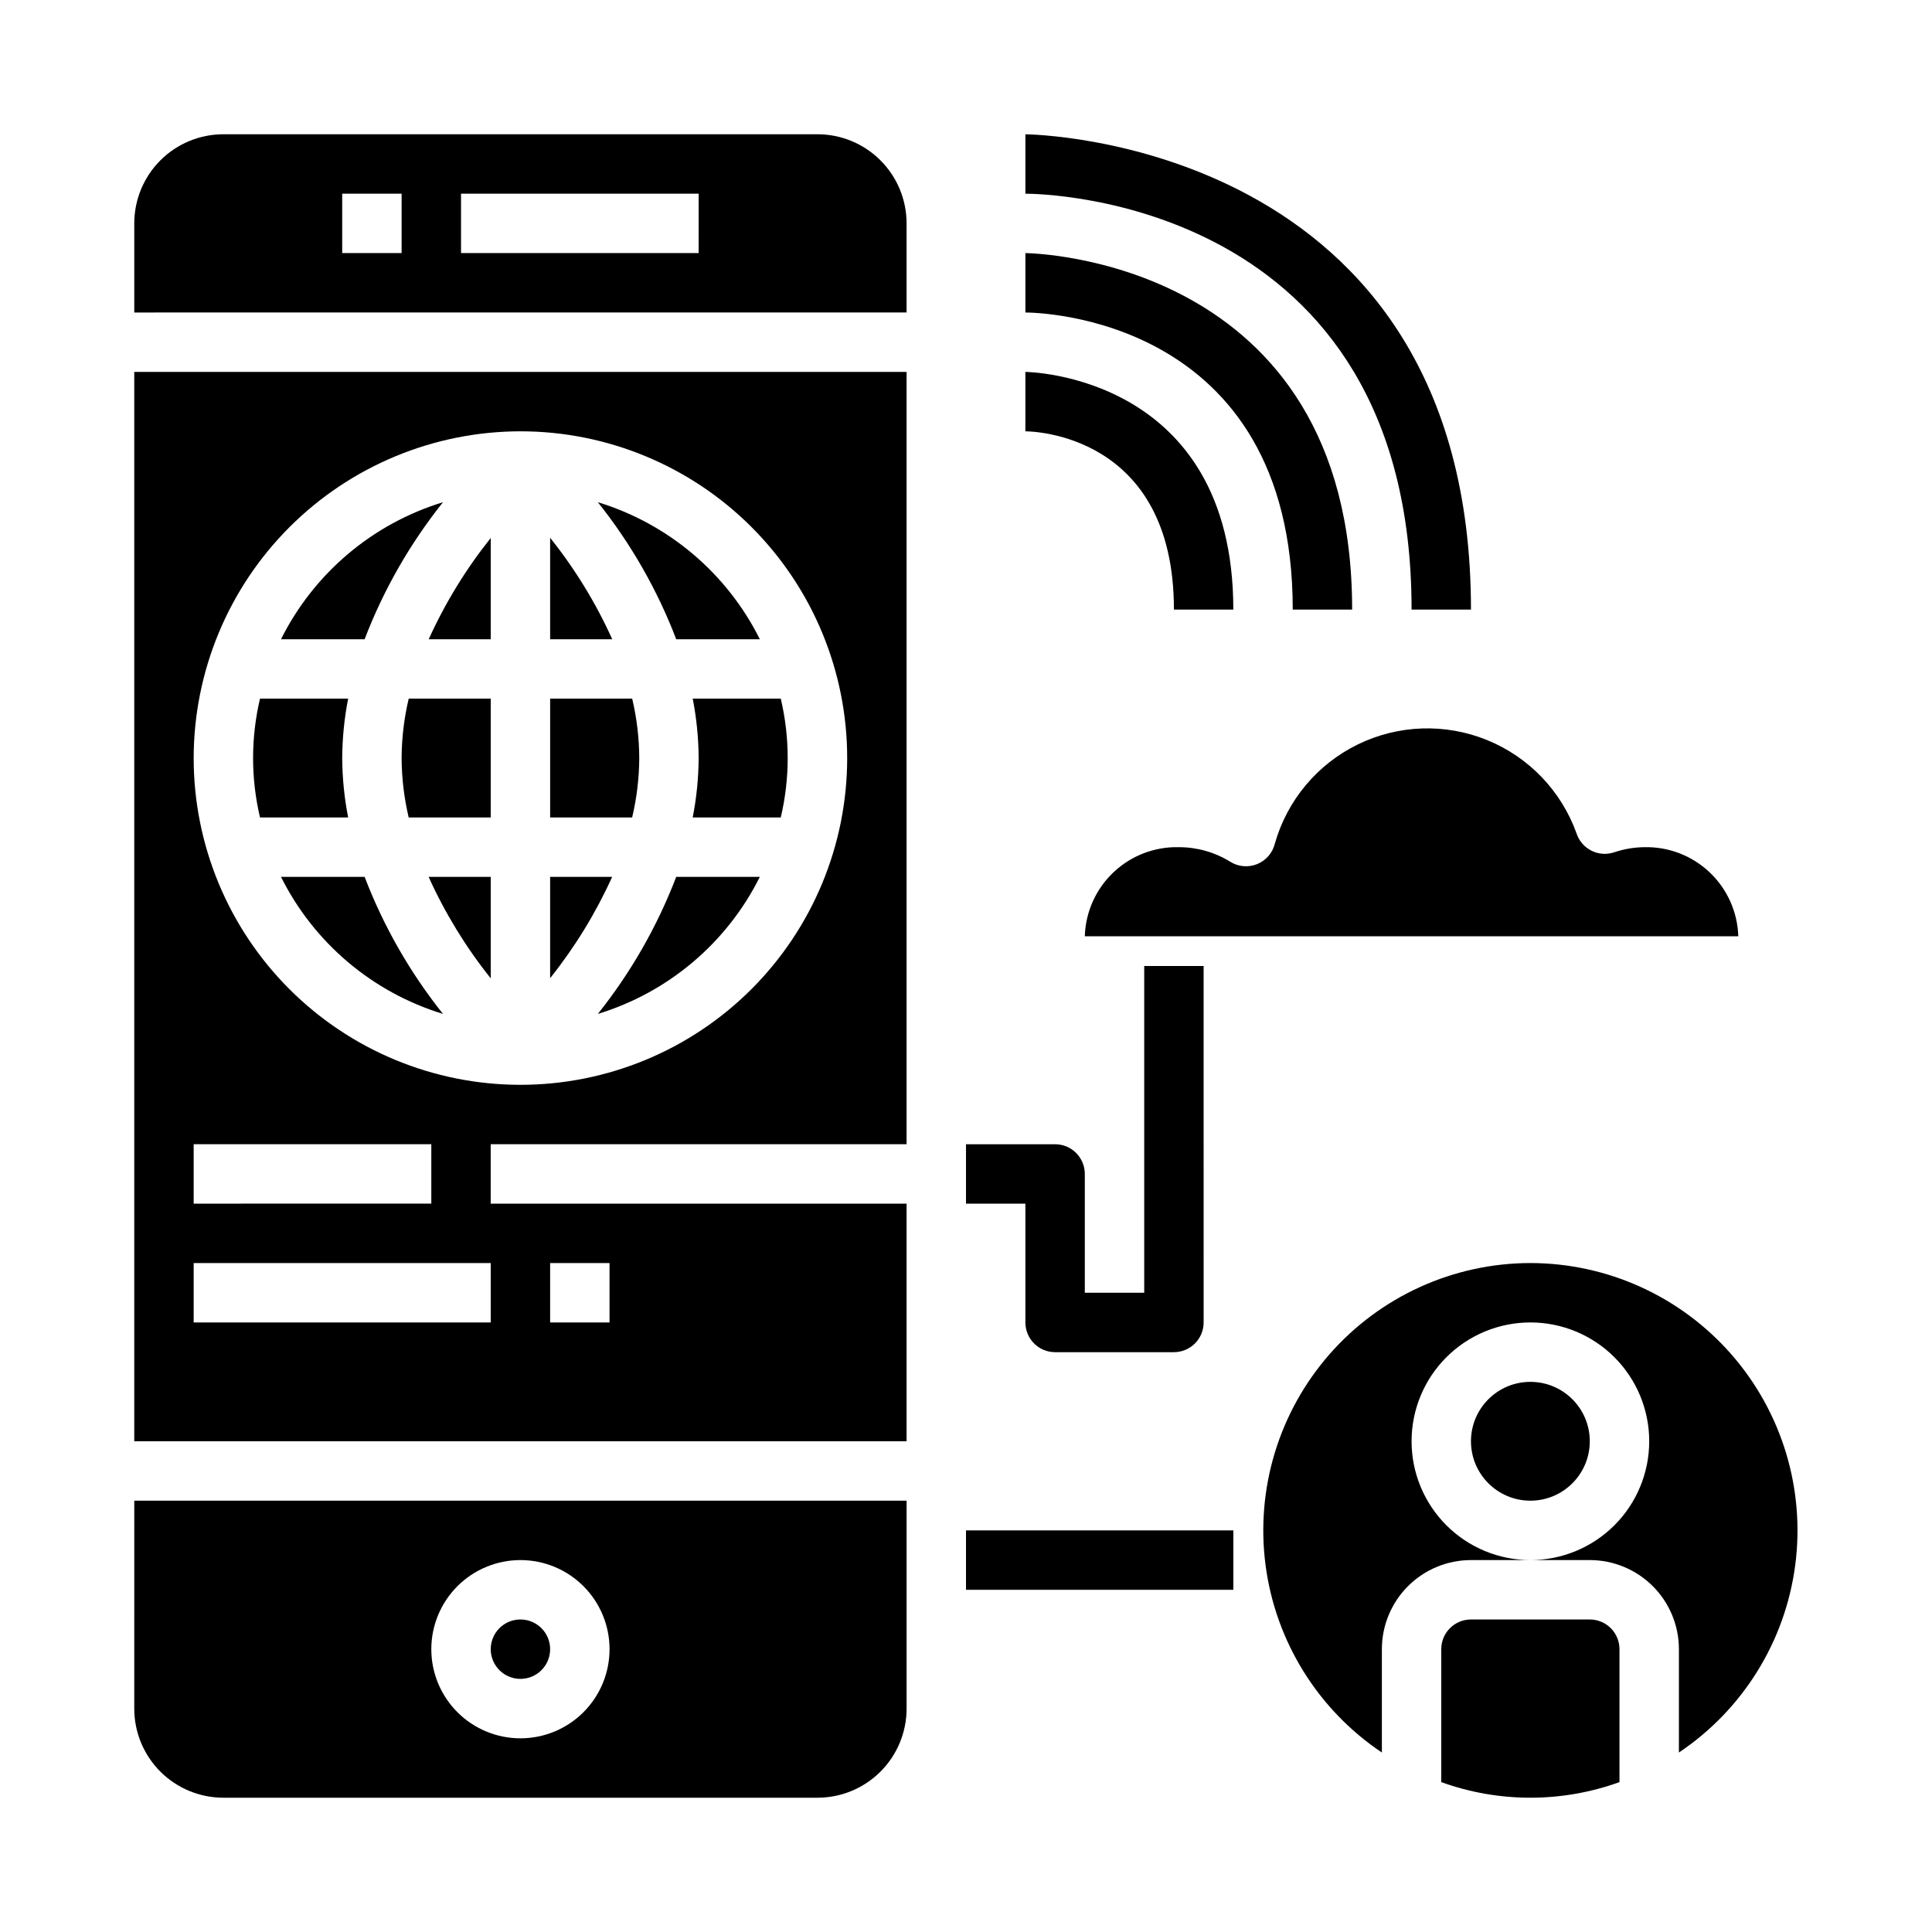 <?xml version="1.0" encoding="UTF-8"?>
<!-- Uploaded to: SVG Repo, www.svgrepo.com, Generator: SVG Repo Mixer Tools -->
<svg fill="#000000" width="800px" height="800px" version="1.1" viewBox="144 144 512 512" xmlns="http://www.w3.org/2000/svg">
 <g>
  <path d="m455.1 305.54h15.742c0-62.262-54.555-62.977-55.105-62.977v15.742c1.578 0 39.363 0.535 39.363 47.234z"/>
  <path d="m486.59 305.54h15.742c0.004-93.387-85.723-94.465-86.59-94.465v15.742c2.891 0 70.848 0.898 70.848 78.723z"/>
  <path d="m518.08 305.54h15.742c0.004-124.51-116.9-125.95-118.08-125.95v15.742c4.18 0 102.34 1.254 102.34 110.21z"/>
  <path d="m250.43 344.89c0.027 5.301 0.656 10.582 1.875 15.742h21.742v-31.488h-21.734c-1.223 5.16-1.855 10.445-1.883 15.746z"/>
  <path d="m274.05 403.27v-26.891h-16.461c4.344 9.617 9.871 18.648 16.461 26.891z"/>
  <path d="m261.4 277.09c-18.688 5.703-34.211 18.836-42.934 36.32h22.16c5.016-13.105 12.023-25.355 20.773-36.32z"/>
  <path d="m289.79 376.38v26.844c6.57-8.23 12.094-17.25 16.438-26.844z"/>
  <path d="m274.05 313.41v-26.844c-6.57 8.23-12.094 17.25-16.438 26.844z"/>
  <path d="m289.79 286.52v26.891h16.461c-4.34-9.617-9.871-18.648-16.461-26.891z"/>
  <path d="m234.69 344.89c0.031-5.285 0.559-10.559 1.574-15.746h-23.359c-2.445 10.355-2.445 21.137 0 31.488h23.359c-1.016-5.188-1.543-10.457-1.574-15.742z"/>
  <path d="m329.15 344.89c-0.031 5.285-0.559 10.555-1.574 15.742h23.336c2.445-10.352 2.445-21.133 0-31.488h-23.336c1.016 5.188 1.543 10.461 1.574 15.746z"/>
  <path d="m345.37 313.41c-8.723-17.484-24.246-30.617-42.934-36.32 8.75 10.965 15.758 23.215 20.773 36.32z"/>
  <path d="m302.43 412.7c18.688-5.703 34.211-18.836 42.934-36.32h-22.16c-5.016 13.102-12.023 25.355-20.773 36.32z"/>
  <path d="m313.41 344.89c-0.027-5.301-0.656-10.586-1.875-15.746h-21.742v31.488h21.734c1.223-5.156 1.855-10.441 1.883-15.742z"/>
  <path d="m565.31 525.95c0 8.695-7.051 15.746-15.746 15.746-8.695 0-15.742-7.051-15.742-15.746 0-8.695 7.047-15.742 15.742-15.742 8.695 0 15.746 7.047 15.746 15.742"/>
  <path d="m261.4 412.7c-8.75-10.965-15.758-23.219-20.773-36.32h-22.16c8.723 17.484 24.246 30.617 42.934 36.32z"/>
  <path d="m565.31 573.18h-31.488c-4.348 0-7.875 3.523-7.875 7.871v35.227c15.262 5.512 31.973 5.512 47.234 0v-35.227c0-2.086-0.828-4.09-2.305-5.566-1.477-1.477-3.481-2.305-5.566-2.305z"/>
  <path d="m360.64 179.58h-157.44c-6.266 0-12.273 2.488-16.699 6.918-4.43 4.426-6.918 10.434-6.918 16.699v23.617l204.67-0.004v-23.613c0-6.266-2.488-12.273-6.918-16.699-4.426-4.43-10.434-6.918-16.699-6.918zm-110.21 31.488h-15.742v-15.746h15.742zm78.719 0h-62.973v-15.746h62.977z"/>
  <path d="m179.58 596.8c0 6.262 2.488 12.27 6.918 16.699 4.426 4.426 10.434 6.914 16.699 6.914h157.44c6.266 0 12.273-2.488 16.699-6.914 4.43-4.43 6.918-10.438 6.918-16.699v-55.105h-204.67zm102.34-39.359v-0.004c6.262 0 12.27 2.488 16.699 6.918 4.43 4.43 6.918 10.438 6.918 16.699 0 6.266-2.488 12.27-6.918 16.699-4.43 4.43-10.438 6.918-16.699 6.918s-12.27-2.488-16.699-6.918c-4.43-4.43-6.918-10.434-6.918-16.699 0-6.262 2.488-12.27 6.918-16.699 4.43-4.43 10.438-6.918 16.699-6.918z"/>
  <path d="m549.57 478.72c-20.387 0.02-39.777 8.816-53.215 24.148-13.438 15.328-19.621 35.707-16.969 55.918 2.652 20.215 13.887 38.305 30.824 49.648v-27.379c0-6.262 2.488-12.27 6.918-16.699 4.426-4.43 10.434-6.918 16.699-6.918h15.742c-8.352 0-16.359-3.316-22.266-9.223-5.906-5.902-9.223-13.914-9.223-22.266 0-8.348 3.316-16.359 9.223-22.266 5.906-5.902 13.914-9.223 22.266-9.223 8.352 0 16.359 3.32 22.266 9.223 5.906 5.906 9.223 13.918 9.223 22.266 0 8.352-3.316 16.363-9.223 22.266-5.906 5.906-13.914 9.223-22.266 9.223h15.746c6.262 0 12.27 2.488 16.699 6.918 4.426 4.43 6.914 10.438 6.914 16.699v27.379c16.941-11.344 28.172-29.434 30.824-49.648 2.652-20.211-3.531-40.59-16.969-55.918-13.438-15.332-32.828-24.129-53.215-24.148z"/>
  <path d="m579.68 368.51c-2.715 0.039-5.41 0.508-7.981 1.383-4.137 1.34-8.574-0.93-9.91-5.066-4.039-11.234-12.66-20.219-23.719-24.711-11.055-4.492-23.504-4.07-34.23 1.164s-18.719 14.781-21.984 26.262c-0.594 2.457-2.328 4.481-4.668 5.438-2.336 0.961-4.992 0.738-7.141-0.598-4.078-2.523-8.781-3.867-13.578-3.871-6.441-0.172-12.688 2.219-17.371 6.644-4.684 4.426-7.422 10.527-7.613 16.969h173.18c-0.195-6.441-2.934-12.543-7.617-16.969-4.68-4.426-10.926-6.816-17.371-6.644z"/>
  <path d="m289.79 581.05c0 4.348-3.523 7.871-7.871 7.871-4.348 0-7.871-3.523-7.871-7.871 0-4.348 3.523-7.871 7.871-7.871 4.348 0 7.871 3.523 7.871 7.871"/>
  <path d="m179.58 525.95h204.67v-62.973h-110.21v-15.746h110.21v-204.67h-204.67zm110.21-47.23h15.742v15.742h-15.742zm-7.871-220.42c22.965 0 44.992 9.125 61.23 25.363 16.238 16.238 25.363 38.266 25.363 61.23 0 22.965-9.125 44.992-25.363 61.23-16.238 16.238-38.266 25.363-61.23 25.363-22.965 0-44.992-9.125-61.23-25.363s-25.363-38.266-25.363-61.23c0.027-22.957 9.16-44.969 25.395-61.199 16.234-16.234 38.242-25.367 61.199-25.395zm-86.594 188.93h62.977v15.742l-62.977 0.004zm0 31.488h78.723v15.742h-78.723z"/>
  <path d="m455.1 502.34h-31.488c-4.348 0-7.871-3.527-7.871-7.875v-31.484h-15.742v-15.746h23.617-0.004c2.09 0 4.09 0.828 5.566 2.305 1.477 1.477 2.309 3.481 2.309 5.566v31.488h15.742v-86.59h15.742l0.004 94.461c0 2.09-0.832 4.094-2.309 5.566-1.477 1.477-3.477 2.309-5.566 2.309z"/>
  <path d="m400 549.57h70.848v15.742h-70.848z"/>
 </g>
</svg>